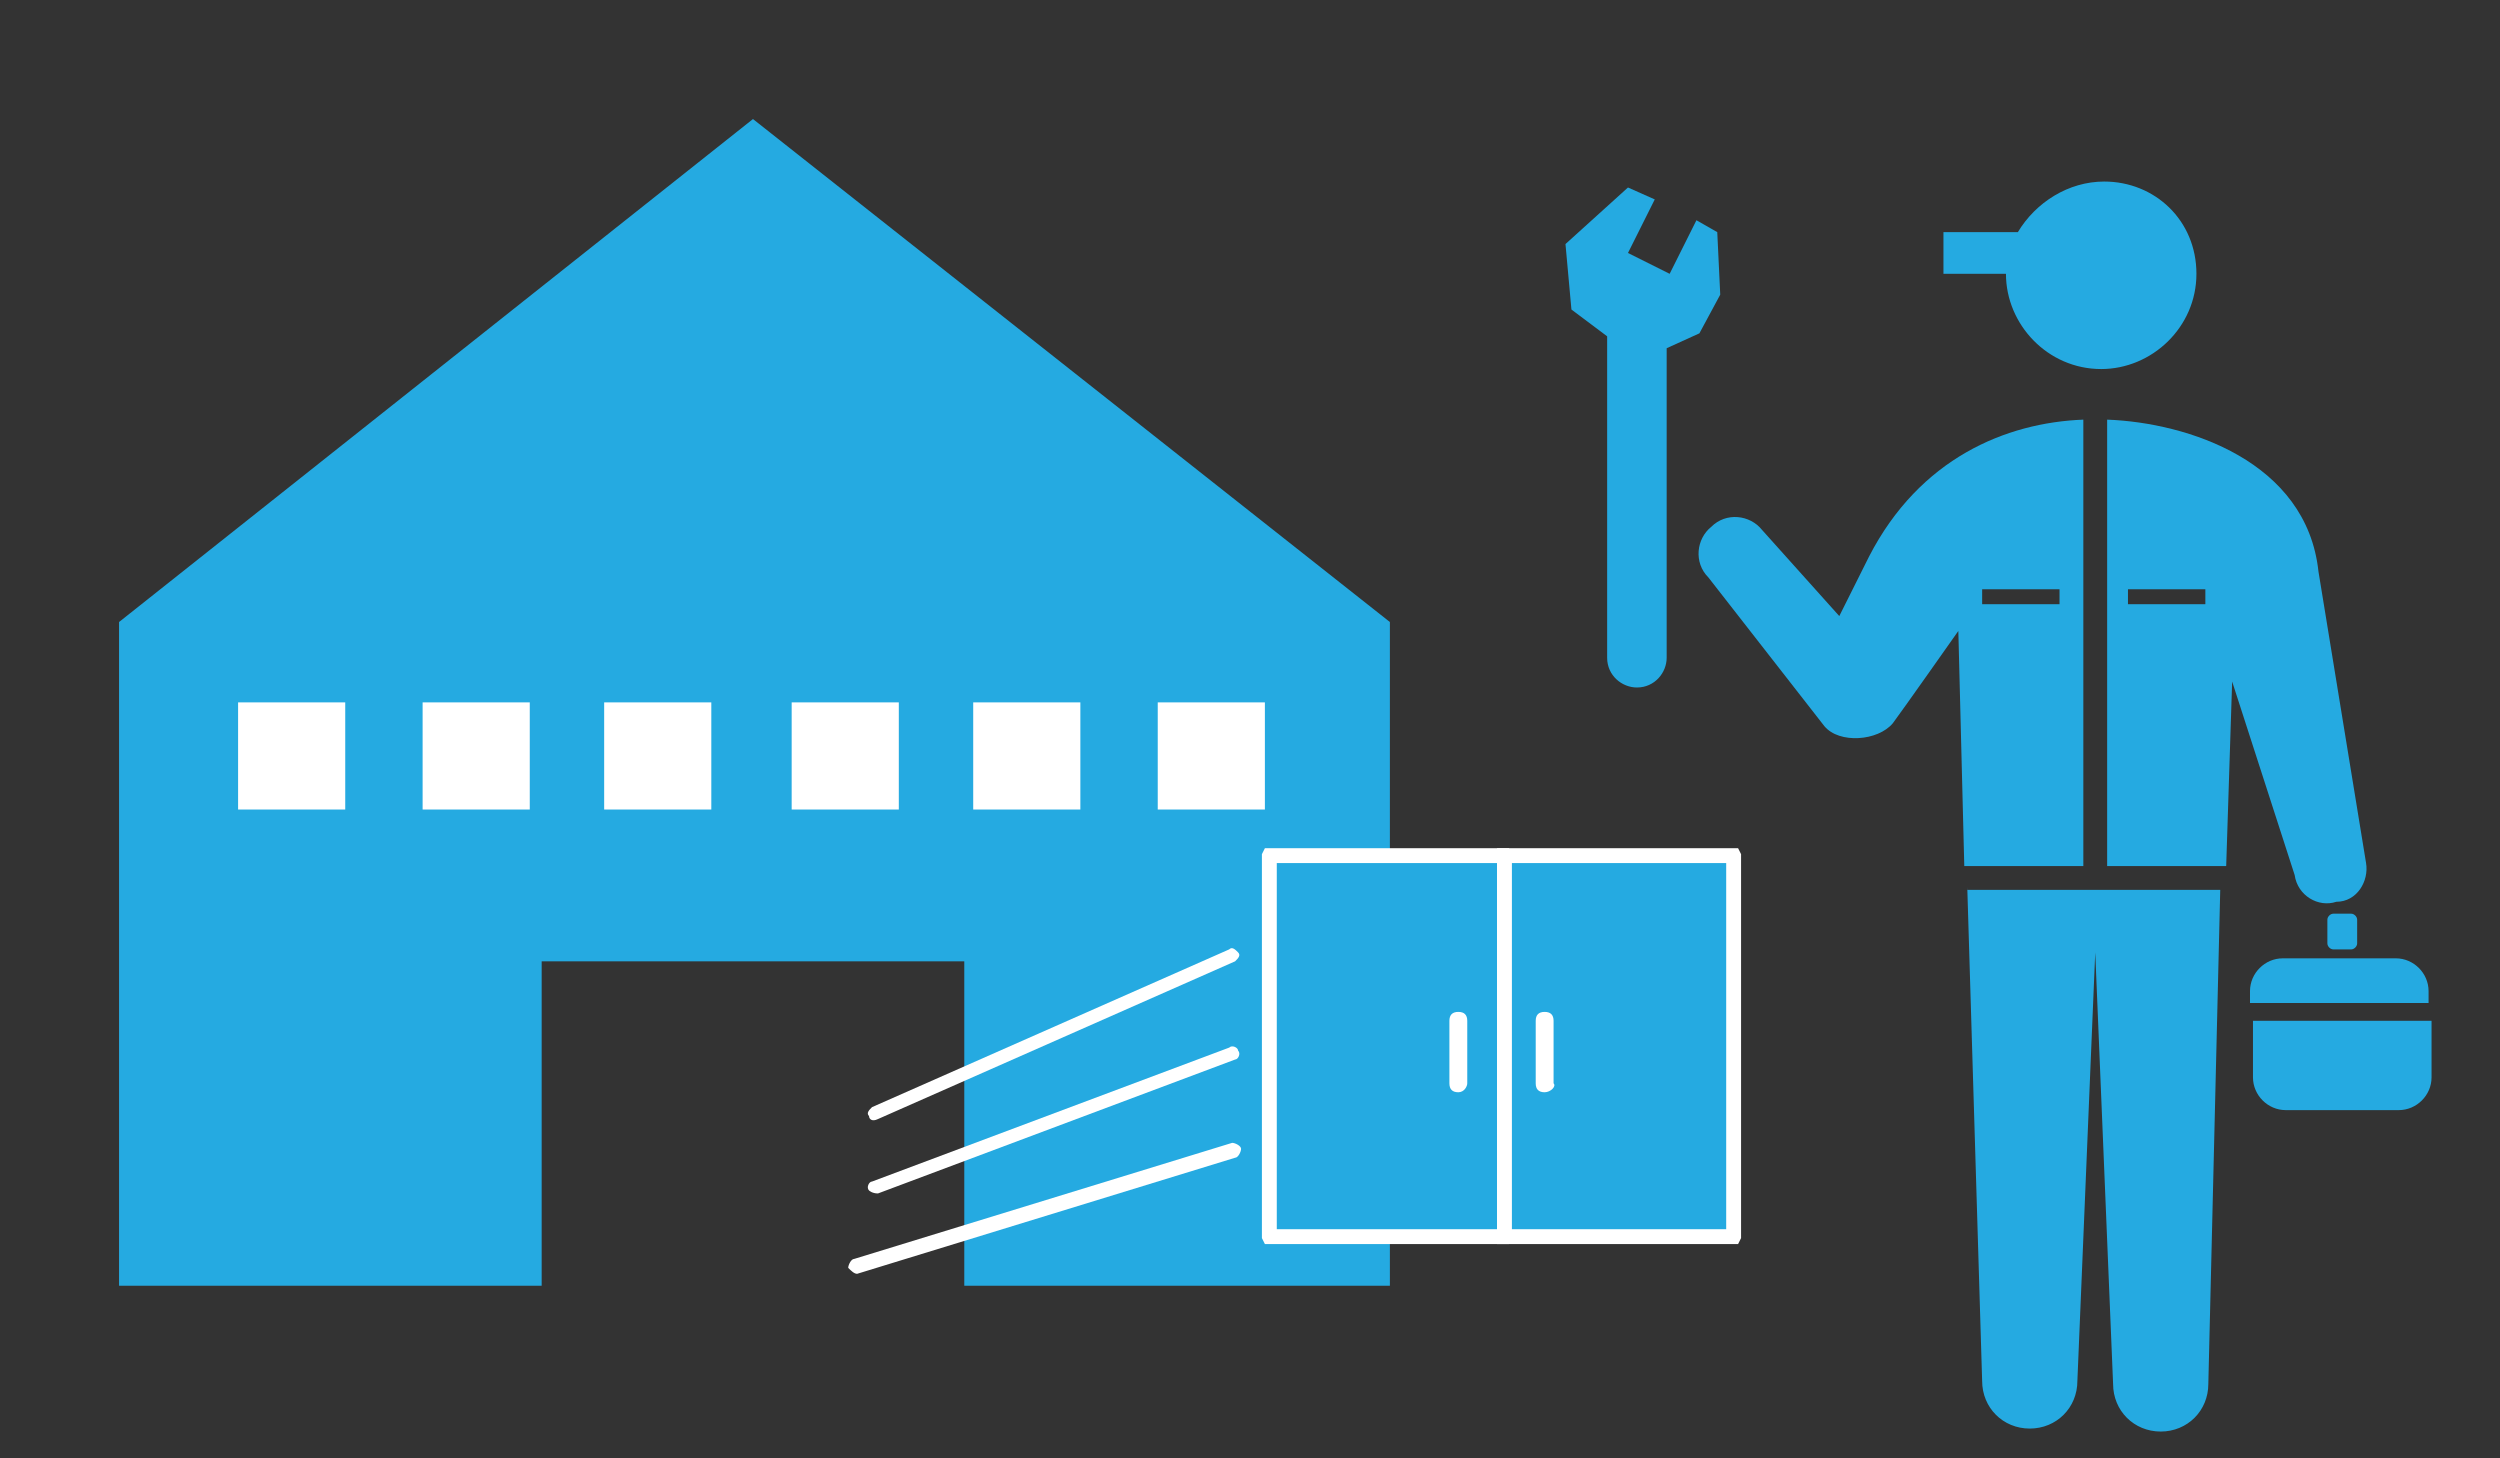 <?xml version="1.0" encoding="utf-8"?>
<!-- Generator: Adobe Illustrator 24.0.1, SVG Export Plug-In . SVG Version: 6.00 Build 0)  -->
<svg version="1.1" id="レイヤー_1" xmlns="http://www.w3.org/2000/svg" xmlns:xlink="http://www.w3.org/1999/xlink" x="0px"
	 y="0px" width="84px" height="49px" viewBox="0 0 84 49" style="enable-background:new 0 0 84 49;" xml:space="preserve">
<rect x="0" y="0" width="84" height="49" fill="#333333" stroke="none"/>
<style type="text/css">
	.st0{fill:#25AAE1;}
	.st1{fill:#FFFFFF;}
	.st2{fill:none;}
</style>
<path class="st0" d="M57.7,7.8L57,7.4l-0.9,1.8l-1.4-0.7l0.9-1.8l-0.9-0.4l-2.1,1.9l0.2,2.2l1.2,0.9v10.8c0,0.6,0.5,1,1,1
	c0.6,0,1-0.5,1-1V11.7l0,0l1.1-0.5l0.7-1.3L57.7,7.8"/>
<path class="st0" d="M70.7,6.1c-1.2,0-2.3,0.7-2.9,1.7h-2.5v1.4h2.1c0,1.7,1.4,3.2,3.2,3.2c1.7,0,3.2-1.4,3.2-3.2S72.4,6.1,70.7,6.1
	"/>
<path class="st0" d="M81.6,33.7v-0.4c0-0.6-0.5-1.1-1.1-1.1h-3.8c-0.6,0-1.1,0.5-1.1,1.1v0.4H81.6"/>
<path class="st0" d="M75.7,34.3v1.9c0,0.6,0.5,1.1,1.1,1.1h3.8c0.6,0,1.1-0.5,1.1-1.1v-1.9H75.7"/>
<path class="st0" d="M79.2,31.7c0,0.1-0.1,0.2-0.2,0.2h-0.6c-0.1,0-0.2-0.1-0.2-0.2v-0.8c0-0.1,0.1-0.2,0.2-0.2h0.6
	c0.1,0,0.2,0.1,0.2,0.2V31.7"/>
<path class="st0" d="M66.1,29.8l0.5,16.6c0,0.9,0.7,1.6,1.6,1.6s1.6-0.7,1.6-1.6L70.4,32L71,46.5c0,0.9,0.7,1.6,1.6,1.6
	s1.6-0.7,1.6-1.6l0.4-16.6H66.1"/>
<path class="st0" d="M66,29.1h4v-15c-2.6,0.1-5.5,1.3-7.2,4.6l-1,2l-2.6-2.9c-0.4-0.5-1.2-0.6-1.7-0.1c-0.5,0.4-0.6,1.2-0.1,1.7
	l3.9,5c0.5,0.6,1.8,0.5,2.3-0.1c0.3-0.4,2.2-3.1,2.2-3.1L66,29.1 M66.6,19.8h2.6v0.5h-2.6V19.8z"/>
<path class="st0" d="M79.5,29l-1.6-9.8c-0.4-3.7-4.4-5-7.1-5.1v15h4l0.2-6.2l2.1,6.5c0.1,0.7,0.8,1.1,1.4,0.9
	C79.2,30.3,79.6,29.6,79.5,29 M74.1,20.3h-2.6v-0.5h2.6V20.3z"/>
<polyline class="st0" points="25.3,4 4,20.9 4,43.2 18.2,43.2 18.2,32.3 32.4,32.3 32.4,43.2 46.7,43.2 46.7,20.9 25.3,4 "/>
<rect x="8" y="23.6" class="st1" width="3.6" height="3.6"/>
<rect x="14.2" y="23.6" class="st1" width="3.6" height="3.6"/>
<rect x="20.3" y="23.6" class="st1" width="3.6" height="3.6"/>
<rect x="26.6" y="23.6" class="st1" width="3.6" height="3.6"/>
<rect x="32.7" y="23.6" class="st1" width="3.6" height="3.6"/>
<rect x="38.9" y="23.6" class="st1" width="3.6" height="3.6"/>
<rect x="42.7" y="28.7" class="st0" width="7.8" height="12.9"/>
<polyline class="st1" points="50.5,41.6 50.5,41.3 42.9,41.3 42.9,29 50.3,29 50.3,41.6 50.5,41.6 50.5,41.3 50.5,41.6 50.8,41.6 
	50.8,28.7 50.7,28.5 50.5,28.5 42.7,28.5 42.5,28.5 42.4,28.7 42.4,41.6 42.5,41.8 42.7,41.8 50.5,41.8 50.7,41.8 50.8,41.6 
	50.5,41.6 "/>
<path class="st1" d="M49,36.7c-0.2,0-0.3-0.1-0.3-0.3v-2.1c0-0.2,0.1-0.3,0.3-0.3c0.2,0,0.3,0.1,0.3,0.3v2.1
	C49.3,36.5,49.2,36.7,49,36.7"/>
<rect x="50.5" y="28.7" class="st0" width="7.8" height="12.9"/>
<polyline class="st1" points="50.5,41.6 50.5,41.8 58.3,41.8 58.4,41.8 58.5,41.6 58.5,28.7 58.4,28.5 58.3,28.5 50.5,28.5 
	50.3,28.5 50.3,28.7 50.3,41.6 50.3,41.8 50.5,41.8 50.5,41.6 50.8,41.6 50.8,29 58,29 58,41.3 50.5,41.3 50.5,41.6 50.8,41.6 
	50.5,41.6 "/>
<path class="st1" d="M51.9,36.7c-0.2,0-0.3-0.1-0.3-0.3v-2.1c0-0.2,0.1-0.3,0.3-0.3c0.2,0,0.3,0.1,0.3,0.3v2.1
	C52.3,36.5,52.1,36.7,51.9,36.7"/>
<line class="st2" x1="29.4" y1="37.4" x2="41.5" y2="32.1"/>
<path class="st1" d="M29.5,37.6l12-5.3c0.1-0.1,0.2-0.2,0.1-0.3c-0.1-0.1-0.2-0.2-0.3-0.1l-12,5.3c-0.1,0.1-0.2,0.2-0.1,0.3
	C29.2,37.6,29.3,37.7,29.5,37.6"/>
<line class="st2" x1="29.4" y1="39.8" x2="41.5" y2="35.3"/>
<path class="st1" d="M29.5,40.1l12-4.5c0.1,0,0.2-0.2,0.1-0.3c0-0.1-0.2-0.2-0.3-0.1l-12,4.5c-0.1,0-0.2,0.2-0.1,0.3
	C29.2,40,29.3,40.1,29.5,40.1"/>
<line class="st2" x1="28.8" y1="42.5" x2="41.5" y2="38.6"/>
<path class="st1" d="M28.8,42.8l12.7-3.9c0.1,0,0.2-0.2,0.2-0.3c0-0.1-0.2-0.2-0.3-0.2l-12.7,3.9c-0.1,0-0.2,0.2-0.2,0.3
	C28.6,42.7,28.7,42.8,28.8,42.8"/>
</svg>
